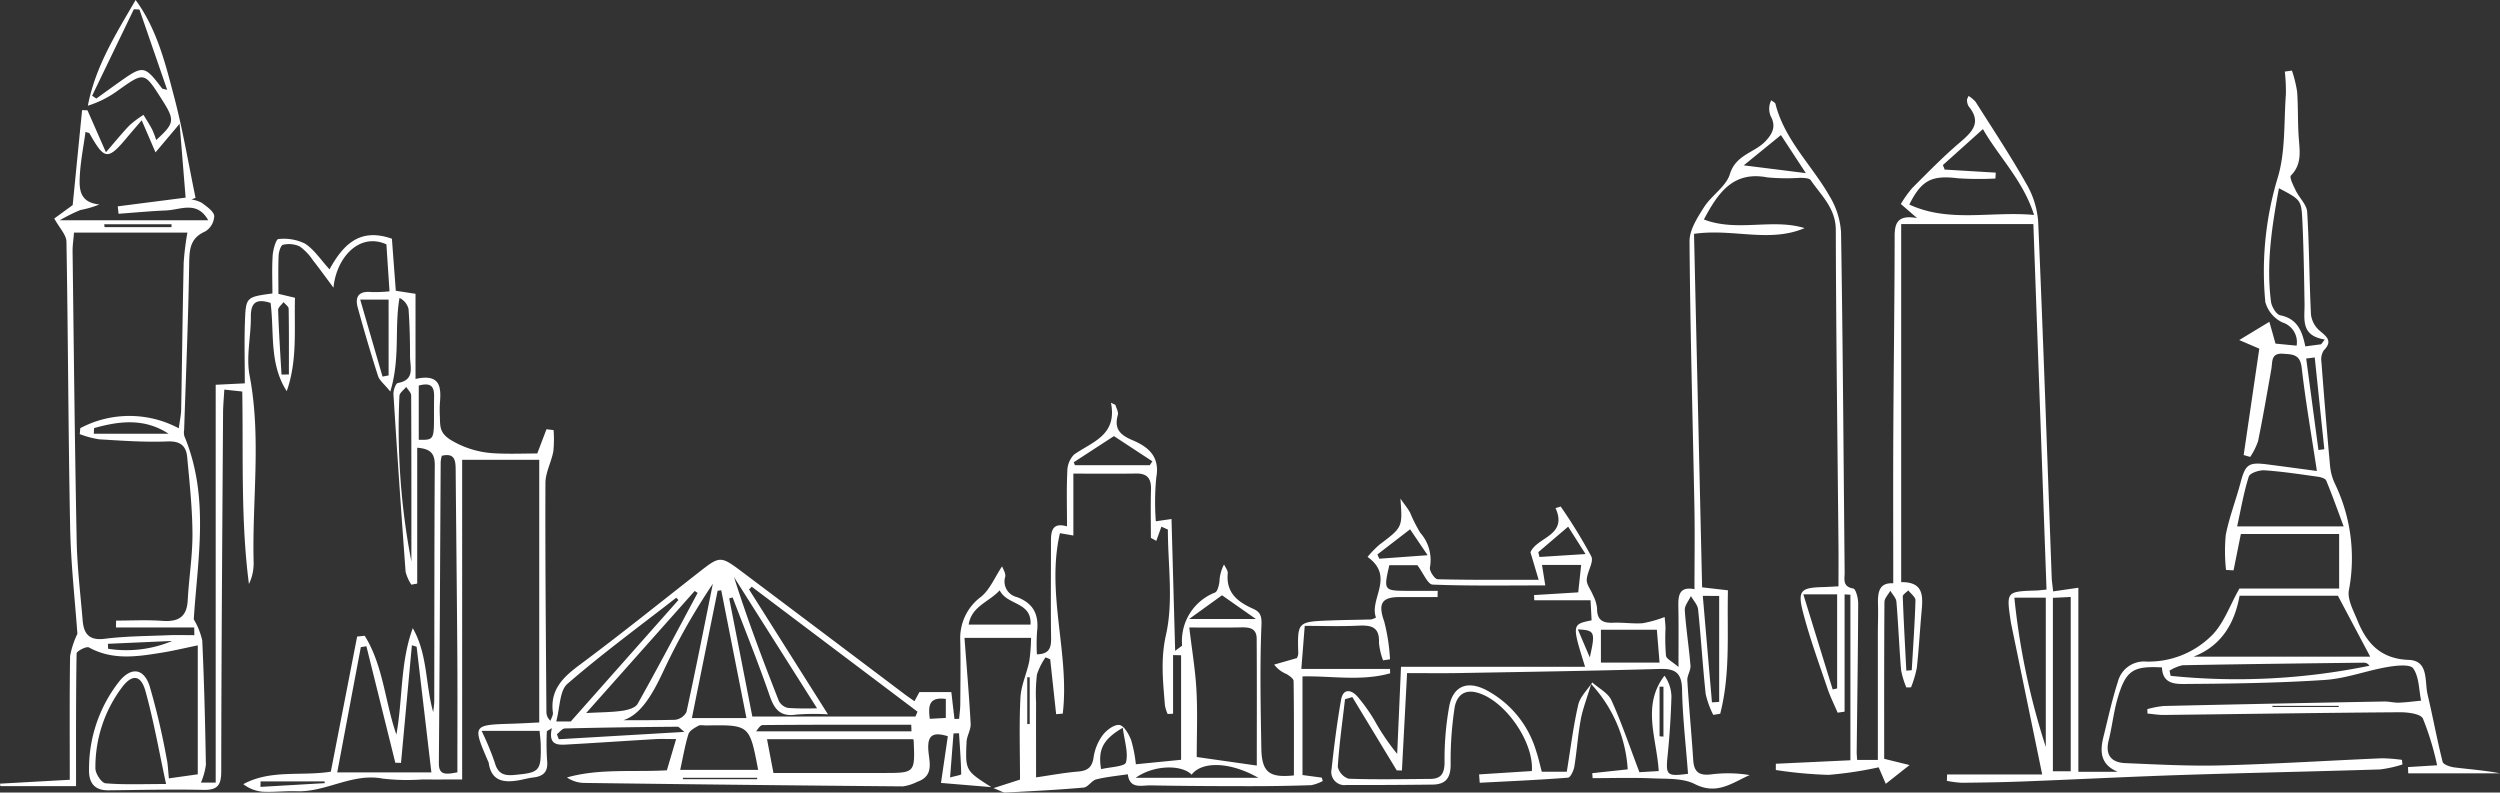 <svg id="Group_225" data-name="Group 225" xmlns="http://www.w3.org/2000/svg" xmlns:xlink="http://www.w3.org/1999/xlink" width="352.075" height="111.611" viewBox="0 0 352.075 111.611">
  <rect x="0" y="0" width="352.075" height="111.611" fill="#333333" stroke="none"/>
  <defs>
    <clipPath id="clip-path">
      <rect id="Rectangle_162" data-name="Rectangle 162" width="352.075" height="111.611" fill="#fff"/>
    </clipPath>
  </defs>
  <g id="Group_224" data-name="Group 224" clip-path="url(#clip-path)">
    <path id="Path_247" data-name="Path 247" d="M145.2,89.827h-9.372c.3,4.006.649,8.055.869,12.11.046.834-.538,1.687-.576,2.543-.18,4.048-.149,4.051,3.489,6.372-2.843-.237-5.139-.43-7.091-.591.3-2.027.629-4.294.962-6.577-2.157-.672-2.848-.068-2.751,1.829.086,1.683.919,3.725-1.545,4.585a6.607,6.607,0,0,1-2.028.648q-22.456-.19-44.912-.486a4.409,4.409,0,0,1-2.4-.771c4.564-1.289,9.257-.732,14.072-1.006.4-1.36.8-2.707,1.3-4.4-1.206,0-2.083-.043-2.955.009-4.137.242-8.273.529-12.411.758-1.282.072-2.669.136-2.133-2.308l-.705.431a35.818,35.818,0,0,0,.032,4.075c.182,1.575-.449,2.274-1.937,2.443-.683.079-1.352.274-2.031.394-2.107.368-3.884.157-4.256-2.47a.9.9,0,0,0-.088-.212c-2.195-5.12-2.195-5.115,3.465-5.286,1.216-.037,2.429-.111,3.744-.172V64.755H65.085v45.019c-2.03,0-3.838.009-5.645,0a30.177,30.177,0,0,1-5.518-.119c-4.292-.838-7.977,1.922-12.122,1.776-1.608-.056-3.226.149-4.831.066a5.223,5.223,0,0,1-2.706-1.065c3.877-2.1,8.146-1.09,12.327-1.757q1.852-9.5,3.706-19.03.534-.053,1.067-.108c2.615,4.2,2.843,9.289,4.459,13.911.908-4.982.523-10.118,2.308-14.982,2.123,3.7,1.756,7.887,2.88,11.834.051-.541.144-1.082.146-1.624.02-11.058.006-22.116.073-33.175.01-1.526-.49-2.3-2.473-2.447V82.185l-.823.155a5.967,5.967,0,0,1-.812-1.818q-.925-12.49-1.711-24.99c-.033-.538.314-1.538.614-1.59,2.48-.44,1.72-2.292,1.721-3.756,0-2.226-.048-4.456-.212-6.674a2.348,2.348,0,0,0-1.268-1.551c-.745,4.231.136,8.454-1.3,13.182-.883-1.092-1.53-1.57-1.728-2.192q-1.537-4.8-2.865-9.673c-.42-1.541.225-2.322,1.918-2.149a19.765,19.765,0,0,0,2.565-.1c-.154-2.328-.3-4.508-.437-6.616-3.819-1.724-7.056,1.872-7.453,6.1-1.064-1.424-1.938-2.65-2.873-3.827A7.5,7.5,0,0,0,42.2,34.7a3.654,3.654,0,0,0-2.35-.226c-.3.06-.587.97-.61,1.5-.077,1.755-.029,3.516-.029,5.406l2.332.553c-.123,4.433.365,8.831-1.162,13.152-2.489-3.849-1.735-8.278-2.275-12.423-1.921-.623-2.8-.141-2.778,1.938.024,2.761-.685,5.622-.179,8.267,1.672,8.738.353,17.484.567,26.217a6.62,6.62,0,0,1-.659,3.162c-1.162-8.945-.783-17.946-.939-27.109l-2.527-.269c-.066,1.2-.169,2.228-.176,3.261-.108,16.818-.237,33.634-.257,50.452,0,1.978-.483,2.706-2.544,2.658-4.446-.1-8.9.016-13.348.062-1.986.022-2.764-1.087-2.729-2.9A19.922,19.922,0,0,1,16.76,96c1.665-2.082,3.457-1.943,4.3.584a100.2,100.2,0,0,1,2.414,10.263c.178.808.193,1.652.314,2.77l4.065-.572V90.889c-1.9.389-3.436.76-4.987,1.012-3.5.569-6.984,1.132-10.352-.727-.342-.189-1.72.528-1.725.84-.105,6.1-.078,12.206-.078,18.7H.055c-.018-.118-.037-.235-.055-.352l9.827-.547c0-5.931-.044-11.673.043-17.414A12.1,12.1,0,0,1,10.9,89.266c-.334-4.693-.92-9.812-1.021-14.94-.265-13.433-.287-26.87-.521-40.3-.016-.957-.972-1.9-1.715-3.254l2.594-1.891c.457-4.618.89-9,1.324-13.374.251.009.5.019.757.027l2.6,5.909c1.374-1.581,2.307-2.746,3.343-3.813a14.939,14.939,0,0,1,1.947-1.456c.411.685.85,1.353,1.221,2.058a13.305,13.305,0,0,1,.568,1.49c2.625-2.4,2.669-2.779.761-5.772-2.456-3.857-2.442-3.837-6.156-1.2a14.321,14.321,0,0,1-4.23,2.136C13.434,9.378,16.29,4.829,19.1,0c3,4.1,4.177,8.9,5.415,13.6S26.55,23.1,27.54,27.866c-.2.073-.39.148-.585.221a4.692,4.692,0,0,1,1.476.484c.684.526,1.661,1.165,1.74,1.847a2.667,2.667,0,0,1-1.258,2.17c-2.107.925-2.239,2.457-2.27,4.471-.12,7.815-.455,15.627-.709,23.442a2.292,2.292,0,0,0,.023.9c3.586,8.592,1.867,17.321,1.332,25.825A9.925,9.925,0,0,1,28.482,90.2c.272,5.828.414,11.663.514,17.5a9.291,9.291,0,0,1-.7,2.513h2.08V54.187l4.1-.2c0-2.966-.085-5.862.022-8.753.124-3.409.2-3.405,3.866-3.907,0-1.741-.083-3.558.037-5.361.054-.818.479-2.281.79-2.295a6.721,6.721,0,0,1,3.762.637c1.3.838,2.221,2.279,3.454,3.623,1.906-3.463,4.258-5.915,8.785-4.31.174,2.311.359,4.8.549,7.326l2.777.431v11.99c3.528-.79,3.627,1.177,3.434,3.406a15.239,15.239,0,0,0-.006,1.842c.054,1.494-.1,2.481,1.926,3.569a13.147,13.147,0,0,0,5.771,1.653c2.046.115,4.1.026,6.018.026.49-1.286.9-2.35,1.3-3.414l1,.123a16.751,16.751,0,0,1-.033,2.982c-.276,1.51-1.109,2.979-1.115,4.466-.04,10.75.066,21.5.138,32.248a1.617,1.617,0,0,0,.576,1.235c.121-.382.387-.784.339-1.144-.426-3.2,1.394-4.965,3.756-6.719,5.669-4.211,11.173-8.645,16.739-13,3.052-2.386,3.076-2.414,6.221-.054Q116,89.167,127.4,97.77c.426.321.87.619,1.383.982.271-.5.515-.945.7-1.286h4.494c.161,1.377.3,2.582.44,3.785l.657-.02c.057-.692.16-1.382.164-2.073.02-2.995.064-5.992-.005-8.985a7.216,7.216,0,0,1,2.941-6.137c1.24-1.022,1.917-2.729,2.951-4.281.118.363.548.978.439,1.474a2.252,2.252,0,0,0,1.648,2.858c2.324.862,3.125,2.482,2.836,4.862a26.67,26.67,0,0,0-.022,3.2c1.759-.037,2.022-.932,2-2.294-.066-4.529-.015-9.061-.018-13.591,0-1.463.168-2.733,2.259-2.136,0-2.684-.078-5.21.043-7.727a3.414,3.414,0,0,1,.947-2.385c2.556-1.8,6.11-2.7,5.2-7.3l.623.3c.128.475.46,1.008.346,1.416-.554,1.973.313,2.825,2.086,3.57,2.16.91,3.87,2.271,3.329,5.227a35.826,35.826,0,0,0-.066,6.184c.735-.108,1.32-.193,2.208-.321.17,6.153.336,12.131.515,18.575.765-.6.98-.694.978-.781a7.315,7.315,0,0,1,4.637-7.439c.366-.165.532-.97.621-1.506a5.709,5.709,0,0,1,.648-2.452c.185.42.561.856.523,1.257-.261,2.712,1.364,4,3.535,4.97.913.408,1.271.86,1.214,2.219-.242,5.8-.117,11.616-.021,17.424.058,3.415,1.115,4.2,4.588,3.843,0-4.443.023-8.873-.044-13.3-.006-.34-.609-.744-1.014-.984a4.181,4.181,0,0,1-1.726-1.322l3.2-.916a1.769,1.769,0,0,0,.2-.6c-.127-4.516-.131-4.527,4.508-4.7,1.918-.074,3.838-.088,5.756-.142a2.934,2.934,0,0,0,.677-.273c-.976-2.628,2.713-5.739-1.186-8.536a14.9,14.9,0,0,1,1.69-1.736c3.232-2.436,3.246-2.417,2.941-6.472.693.992,1.08,1.45,1.357,1.965a20.6,20.6,0,0,0,1.436,2.846,5.763,5.763,0,0,1,1.359,4.886c-.1.488.686,1.646,1.086,1.657,4.655.118,9.314.075,14.226.075-.406-1.368-.765-2.57-1.15-3.865.872-2.163,5.3-2.3,3.53-6.231l.726-.218a72.856,72.856,0,0,1,4.312,7.02c.385.8-.608,2.174-.645,3.3-.023.7.587,1.412.87,2.137a5.314,5.314,0,0,1,.585,1.863c-.027,1.646.77,2.11,2.275,2.045,1.378-.06,2.769.164,4.141.07a17.355,17.355,0,0,0,3.1-.875c.022.262.111.94.123,1.618a29.4,29.4,0,0,0,.066,3.826c.07.468.877.825,1.762,1.59,0-3.112.03-5.544-.011-7.978-.026-1.713-.185-3.452,2.263-2.976,0-3.974.06-7.716-.009-11.456-.237-12.513-.6-25.023-.688-37.537-.01-1.61,1.112-3.349,2.046-4.813,1.062-1.664,3.1-2.9,3.639-4.653.843-2.762,3.482-2.992,5.027-4.646.961-1.032,1.512-2.064.723-3.5a2.662,2.662,0,0,1,.071-2.246c.2.166.542.3.594.5,1.28,5.083,5.134,8.64,7.623,13a11.184,11.184,0,0,1,1.614,5.066c.259,15.969.352,31.94.508,47.912.01.916-.36,2.015,1.219,2.278.346.058.692,1.363.688,2.092-.028,6.986-.135,13.972-.213,20.96,0,.3.035.6.067,1.089h2.914c0-5.933,0-11.83,0-17.728,0-1.383.065-2.765.023-4.146-.051-1.673.111-3.13,2.146-3,0-7.132-.027-14.1.008-21.077.046-9.29.177-18.578.189-27.866,0-1.925.561-2.966,3.157-2.493-.97-.842-1.545-1.343-2.284-1.985a16.116,16.116,0,0,1,1.6-2.245c2.19-2.19,4.36-4.419,6.718-6.422,1.763-1.5,3.093-2.837,1.22-5.1a1.755,1.755,0,0,1-.218-.874c-.017-.129.094-.273.213-.578a4.456,4.456,0,0,1,.986.822c2.414,3.815,4.911,7.585,7.131,11.51a12.421,12.421,0,0,1,1.689,5.333c.723,16.722,1.289,33.451,1.907,50.179.019.526.106,1.049.2,1.934l3.554-.514v25.923h5.548c-2.438-1.015-2.536-2.837-2.022-4.9.648-2.6,1.211-5.221,2.031-7.762a3.8,3.8,0,0,1,3.993-2.865,12.586,12.586,0,0,0,9.006-3.453c1.878-1.7,2.773-4.488,4.129-6.832h14.041V75.2H315.582c-.367,1.823-.7,3.472-1.031,5.122l-1.058-.058a23.978,23.978,0,0,1-.039-4.918c.479-2.487,1.421-4.879,2.071-7.338.692-2.619,1.109-2.956,3.84-2.6,2.407.31,4.812.639,6.922.921-.758-5.02-1.592-9.758-2.137-14.529-.218-1.905-1.262-1.889-2.627-1.983-1.733-.12-1.467,1.113-1.645,2.13-.6,3.4-1.18,6.8-1.873,10.174a9.449,9.449,0,0,1-1.109,2.228l-.919-.265c.722-4.925,1.445-9.848,2.2-14.981-.506-.218-1.3-.558-2.825-1.214l4.243-2.571c.372,1.323.593,2.107.864,3.073l2.972.287a2.9,2.9,0,0,0-1.983-3.265,4.476,4.476,0,0,1-2.423-2.887,45.52,45.52,0,0,1,1.733-17.453c1.128-3.7.869-7.836,1.163-11.781a25.573,25.573,0,0,0-.149-3.213l1-.139a17.545,17.545,0,0,1,.734,2.985c.16,2.2.065,4.414.238,6.611.146,1.863.414,3.633-1.115,5.183-.246.25.357,1.439.692,2.133.5,1.024,1.533,1.968,1.6,2.991.3,4.824.29,9.666.537,14.495a3.617,3.617,0,0,0,1.266,2.276c1.029.854,1.775,1.465.533,2.734a2.3,2.3,0,0,0-.334,1.594q.558,7.344,1.218,14.68a7.715,7.715,0,0,0,.639,2.4,24.193,24.193,0,0,1,2.021,15.072c-.26,1.286.626,2.871,1.178,4.239,1.311,3.244,3.264,5.454,7.248,5.6,2.849.105,2.21,3.024,2.656,4.9.746,3.142,1.321,6.324,2.112,9.455.1.383,1.052.709,1.644.784,2.159.271,4.336.423,6.443.837H339.151c-.011-.294-.022-.589-.032-.881,1.209-.076,2.417-.15,4.1-.254a39.364,39.364,0,0,0-2-6.577c-.334-.684-2.151-.9-3.292-.89-11.054.077-22.109.251-33.164.38-.778.009-1.557-.127-2.337-.2,0-.208-.01-.414-.016-.622a13.8,13.8,0,0,1,2.3-.439q15.529-.354,31.061-.633c.686-.014,1.379.189,2.063.164,1.045-.037,2.088-.183,3.131-.283-.321-1.55-.276-3.356-1.113-4.543-.444-.63-2.452-.4-3.686-.186-2.921.508-5.778,1.611-8.706,1.807-6.424.429-12.876.523-19.318.568-1.494.01-3.592.2-3.67-2.328-4.036-.219-5.062.4-6.206,4.2-.593,1.974-.8,4.062-1.3,6.069-.522,2.091.386,3.127,2.348,3.209,4.512.189,9.032.439,13.54.32,7.521-.2,15.034-.677,22.552-1a22.7,22.7,0,0,1,2.861.223c.024.216.047.431.072.647a17.092,17.092,0,0,1-3.157.7c-9.278.294-18.561.475-27.84.777-7.439.243-14.873.625-22.311.913-2.915.113-5.834.159-8.75.187a14.915,14.915,0,0,1-2.1-.269c.009-.3.018-.6.028-.9h13.393c-1.518-7.37-2.935-14.241-4.35-21.113q-.048-.225-.084-.453c-.622-4.2-.621-4.2,3.58-4.34.369-.012.736-.064,1.464-.13-.619-17.173-1.233-34.242-1.854-51.477H267.743V81.984c3.168-.05,3.07,1.956,2.878,4.07-.245,2.674-.383,5.36-.679,8.027a15.053,15.053,0,0,1-.814,2.717l-.654.015a11.676,11.676,0,0,1-.742-2.422c-.268-3.212-.388-6.436-.659-9.648-.046-.536-.559-1.032-.857-1.546-.289.527-.824,1.052-.829,1.579-.054,7.363-.038,14.726-.038,22.087l3.574.88c-1.248.982-2.221,1.753-3.35,2.641-.375-.874-.66-1.542-1-2.325a52.939,52.939,0,0,1-7.052,1.066,60.328,60.328,0,0,1-7.43-.685q0-.44,0-.881l10.5-.491V83.752l-.818-.041v16.512l-.977.144c-.483-1.139-1.044-2.251-1.438-3.42-1.2-3.558-2.5-7.094-3.44-10.723-.793-3.07-.3-3.472,2.84-3.545.608-.014,1.216-.059,2.156-.107,0-1.876.015-3.692,0-5.507-.138-14.9-.341-29.792-.379-44.689-.009-3.058-2.05-4.832-3.529-7-.212-.31-.976-.319-1.488-.333a29.022,29.022,0,0,1-4.6-.059c-4.794-.921-6.921,2.077-8.96,5.926,4.695,1.8,9.6-.186,14.18,1.212-4.956,2.126-10.143.011-15.569.814.377,16.537.756,33.08,1.14,49.778l3.636.42c-.142,5.851.38,11.69-1.089,17.382-.326.054-.65.108-.976.163a12.731,12.731,0,0,1-1.068-2.937c-.427-3.968-.66-7.955-1.07-11.924-.069-.654-.664-1.254-1.014-1.88-.3.665-.9,1.349-.858,1.992.171,2.611.588,5.205.8,7.814.055.674-.486,1.394-.444,2.075.23,3.755.591,7.5.834,11.251.111,1.709.9,2.194,2.545,1.983a18.78,18.78,0,0,1,5.4.1c-2.465,1.092-4.615,2.851-7.712,1.272-1.693-.863-3.956-.721-5.971-.809-2.807-.12-5.623-.03-8.436-.03-.016-.232-.032-.465-.048-.7l4.993-.537a19.424,19.424,0,0,0-5.145-12.014c-.609,2.031-1.189,3.489-1.469,5-.4,2.184-.545,4.418-.9,6.613-.095.58-.548,1.546-.9,1.573-4.135.321-8.283.5-12.428.715-.029-.393-.06-.785-.088-1.177l7.43-.472c.308-4.174-3.911-10.125-7.827-11.076-1.928-.469-2.846.727-3.068,2.256a49.238,49.238,0,0,0-.542,7.78c.03,1.949-.632,2.925-2.549,2.947q-6.093.071-12.19.062a1.853,1.853,0,0,1-2.032-2.227c.359-3.267.768-6.534,1.339-9.768.29-1.647,1.429-1.458,2.315-.461a24.258,24.258,0,0,1,2.4,3.366,31.591,31.591,0,0,0,3.188,4.7c.174-3.909.344-7.818.54-12.264h25.922c-1.864-5.974-1.864-5.974.917-6.542-.042-.843-.09-1.722-.148-2.829h-7.924c-.012-.242-.022-.485-.03-.728,1.973-.119,3.945-.24,6.22-.381.126-1.186.26-2.424.414-3.858H217.16c.16.989.3,1.866.461,2.878-5.365,0-10.624.092-15.87-.115-.677-.027-1.294-1.6-2.143-2.733h-3.949c-.817,3.532-.774,3.593,2.468,3.616,1.45.01,2.9,0,4.348,0-.009.293-.017.584-.024.875q-2.683,0-5.365,0c-2.564,0-3.023.994-2.145,3.446a26.784,26.784,0,0,1,.813,5.316c-.326.051-.651.1-.978.15A9.471,9.471,0,0,1,194.2,90.5c.1-2.172-1.041-2.48-2.861-2.39-2.572.127-5.155.032-7.594.032-.188,2.4-.33,4.183-.478,6.068h12.487c.008.2.014.408.02.611-4.071,1.151-8.291.344-12.344.438v13.891l2.715.363.139.476a5.648,5.648,0,0,1-1.624.587q-4.287.146-8.578.141c-4.684,0-9.368-.022-14.051-.111-1.247-.024-2.936.577-3.2-1.566-1.486.226-2.995.359-4.447.723-.649.162-1.156,1.1-1.775,1.152-3.667.325-7.347.506-11.026.7-.319.016-.653-.231-1.671-.622,1.805-.578,2.98-.955,3.737-1.2,0-3.931-.134-7.747.061-11.546.088-1.73.9-3.415,1.247-5.147a25.148,25.148,0,0,0,.249-3.27M25.18,60.321c.148-1.127.32-1.88.334-2.636.126-6.9.2-13.8.354-20.7a38.842,38.842,0,0,1,.524-4.226H10.422c-.078,1-.208,1.819-.2,2.64.171,13.577.308,27.156.576,40.731.074,3.751.529,7.5.843,11.242.157,1.87.888,2.866,3.1,2.587,2.96-.372,5.968-.375,8.957-.5,1.223-.051,2.45-.008,3.675-.008l-.021-1.087H16.329c.007-.321.013-.643.02-.965,2.158,0,4.323-.124,6.468.035,2.219.163,3.492-.467,3.62-2.89.166-3.137.685-6.267.668-9.4-.02-3.591-.409-7.184-.742-10.768-.146-1.559-.93-2.282-2.763-2.209-3.208.129-6.436-.107-9.651-.3a13.456,13.456,0,0,1-2.716-.728c.025-.281.049-.562.074-.843a14.776,14.776,0,0,1,13.871.02M162.841,76.17l-.762-.421c0-2.257-.049-4.514.017-6.769.046-1.506-.443-2.316-2.075-2.293-2.893.045-5.787.013-8.858.013v8.715c-.823-.142-1.445-.249-1.894-.327-1.974,8.548,1.4,16.969.4,25.412-.312.025-.622.05-.932.077q-.42-3.87-.837-7.736l-.656-.267a9.234,9.234,0,0,0-1.209,2.41,22.919,22.919,0,0,0-.125,3.9c-.01,3.491,0,6.983,0,10.593,1.965-.282,3.927-.654,5.905-.818,1.373-.113,2-.6,2.2-2.032a6.945,6.945,0,0,1,1.3-3.124c.534-.7,1.633-1.513,2.341-1.4.661.106,1.319,1.3,1.647,2.138a18.939,18.939,0,0,1,.66,3.39c2.413-.238,4.594-.455,6.37-.629V92.281l-1.13-.026v8.26l-.762.035a5.317,5.317,0,0,1-.384-1.2c-.259-3.316-.641-6.445.15-9.961,1.065-4.717.264-9.854.264-14.811-.3-.137-.607-.273-.909-.408l-.723,2m74.885,32.809c-.3-4.04-.766-7.932-.839-11.83-.044-2.343-.879-3.006-3.128-2.942-9.435.272-18.875.413-28.313.579-2.43.043-4.862.006-7.286.006-.261,4.925-.494,9.322-.726,13.719l-.733-.021q-3.128-5.161-6.252-10.322l-1.03.3c-.365,3.168-.815,6.33-1.016,9.509a2.317,2.317,0,0,0,1.521,1.69c3.827.134,7.663.054,11.5.028,1.538-.009,2-.777,2.015-2.324a41.94,41.94,0,0,1,.673-7.986c.579-2.783,2.538-3.531,5.077-2.265a14.3,14.3,0,0,1,7.144,8.636c.339.989.551,2.019.8,2.93h3.52c.533-3.262.91-6.389,1.614-9.439.262-1.137,1.294-2.1,1.976-3.136.923.829,2.23,1.483,2.7,2.518,1.436,3.164,2.549,6.475,3.939,10.12l2.718-.162c-.28-4.673-2.417-9.2.809-13.428a5.2,5.2,0,0,1,.982,2.941c-.079,2.758-.256,5.518-.534,8.264-.286,2.822-.155,3.009,2.876,2.611M105.866,82.624l-.379.385L116.6,100.6a32.821,32.821,0,0,0-4.445.035c-2.179.338-3.067-.643-3.744-2.606-1.614-4.678-3.475-9.269-5.236-13.895l-.48.141c1.1,5.6,2.191,11.2,3.256,16.636h22.974c.095-.228.193-.455.288-.684l-23.346-17.6m61.618,5.736c.372,3.137.857,5.987,1.011,8.855.17,3.178.039,6.372.039,9.39l8.459,1.206c0-5.959.022-11.908-.016-17.857-.01-1.64-1.229-1.628-2.455-1.6-2.2.043-4.4.012-7.038.012M315.4,83.9c-.7,3.879-2.54,7.05-6.482,8.575h24.878c-1.6-3.016-3.045-5.74-4.548-8.575ZM29.321,31.018c-1.568-2.806-3.892-1.463-5.944-1.379-2.229.09-4.453.306-6.68.467-.039-.347-.076-.7-.114-1.045l9.557-1.228c-.267-3.286-.532-6.539-.846-10.4L21.9,21.458c-.749-1.741-1.292-3-1.944-4.515-.793.926-1.39,1.6-1.968,2.3-2.8,3.365-3.252,3.327-5.373-.44-.054-.1-.257-.109-.572-.23-.283,2.07-.692,4.091-.8,6.13-.1,1.81-.12,3.813,2.75,4.092a13.55,13.55,0,0,1-2.664.779,23.77,23.77,0,0,0-2.906,1.444Zm29.352,60.06-.667-.206q-.765,8.279-1.532,16.559l-.8-.007Q53.637,99.216,51.6,91.01c-.262.043-.522.085-.785.129-1.1,5.816-2.192,11.633-3.324,17.636h13.26c-.7-6-1.392-11.849-2.079-17.7m210.22-62.266c5.6,2.587,11.447.913,17.564,1.461-1.558-4.879-4.927-8.121-7.2-12.089l-5.642,5.066c.085.212.17.424.255.635l7.189.431c-.013.276-.027.553-.041.829a44.1,44.1,0,0,1-5.279-.036c-3.668-.445-5.114.222-6.85,3.7m-245.5,81.605c-.967-4.473-1.723-8.834-2.9-13.075-.649-2.34-1.9-2.429-3.336-.5a18.664,18.664,0,0,0-3.715,11.389c0,.729.87,2.04,1.421,2.086,2.644.22,5.317.1,8.531.1M128.6,104.1H108.019c.341,1.792.593,3.121.906,4.758H124.4c4.463,0,4.464,0,4.274-4.528-.006-.142-.1-.279-.079-.23m-64.182,4.667c0-5.46.029-10.823-.006-16.185-.059-8.829-.163-17.658-.236-26.487-.01-1.27-.147-2.343-1.957-1.906a5.371,5.371,0,0,0-.153.874c-.083,14.129-.142,28.257-.256,42.387-.014,1.705.892,1.649,2.607,1.317M315.055,74.13h15c-.9-2.421-1.625-4.458-2.453-6.452-.123-.294-.742-.479-1.154-.537-2.5-.349-5.007-.735-7.522-.906-.751-.051-2.069.381-2.227.879-.711,2.22-1.1,4.544-1.643,7.016m11.829-25.642.514-.676c-3.468-.551-2.817-2.915-2.851-5.023-.062-3.9-.123-7.8-.306-11.695-.141-2.965-.224-2.96-3.3-4.589-.982,5.337-1.805,10.6-1.12,15.965.09.716.749,1.822,1.305,1.931,2.4.477,3.091,2.219,3.53,4.379l2.225-.293M84.57,101.419c2.536,0,6.514.045,10.49-.049a2.091,2.091,0,0,0,1.612-1.09c1.311-6.006,2.5-12.039,3.718-18.065a91.155,91.155,0,0,0-6.809,11.973c-2.118,4.551-4.387,8.538-9.011,7.231m12.866-.289h7.685c-1.214-6.155-2.381-12.078-3.548-18l-.509.066c-1.2,5.916-2.393,11.831-3.627,17.934m191.672,7.485h2.509V84.072l-2.509.122ZM283.683,84.17a100.746,100.746,0,0,0,4.426,21.019V84.17ZM95.792,108.425h10.979c-1.207-6.353-1.207-6.353-7.307-6.259-.382.006-.836-.112-1.131.052-.527.3-1.228.679-1.381,1.173-.49,1.589-.766,3.244-1.159,5.034M98.246,83.5l-.41-.275c-4.963,5.581-9.927,11.163-15.287,17.192,2.1-.116,3.611-.108,5.092-.319.764-.11,1.836-.406,2.151-.966,2.9-5.167,5.655-10.41,8.455-15.631m-2.706,1-.3-.326C90.1,88.18,84.833,92.041,79.914,96.3c-1.122.972-1.04,3.334-1.58,5.3h2.053L95.54,84.5M305.53,94.451c.055.243.109.486.164.73a92.415,92.415,0,0,0,27.987-1.423.9.9,0,0,0-.756-.433c-8.516.1-17.029.2-25.54.359a5.688,5.688,0,0,0-1.854.768M19.639,1.341,18.852,1.3q-2.94,6.089-5.878,12.179l.593.4c1.1-.793,2.2-1.591,3.307-2.375,3.3-2.336,3.483-2.3,5.951.944.066.085.255.079.72.207-1.347-3.9-2.627-7.607-3.907-11.313m95.422,98.4L103.373,81.281c1.88,5.934,4.063,11.705,6.319,17.448A1.9,1.9,0,0,0,111,99.7a37.7,37.7,0,0,0,4.058.045m-47.237,3.18a39.778,39.778,0,0,1,1.862,4.482c.411,1.506,1.248,1.866,2.68,1.735,3.64-.329,3.857-.521,3.789-4.232-.012-.664-.107-1.327-.163-1.985Zm190.272-5.834.631-.137V83.7h-4.761c1.453,4.707,2.79,9.044,4.13,13.382m-24.757-8.4h-7.88v4.632h8.261c-.13-1.587-.242-2.938-.382-4.632m-175.4-9.6c0-7.8.011-15.59-.031-23.386,0-.4-.453-.805-.695-1.207-.333.42-.938.828-.958,1.263a99.109,99.109,0,0,0,1.684,23.329m181.87,4.838c.445,5.172.868,10.084,1.29,14.995l1.016-.064V83.923ZM54.727,42.19h-4c1.112,3.83,2.129,7.338,3.146,10.845l.856-.166Zm105.209,67.344h17.272c-3.939-2.252-7.935-2.364-9.392-.437-1.321-1.393-5.205-1.444-7.881.437m-19.145-26.4c-1.538,1.673-3.958,2.229-4.373,4.825h8.715c.18-3.254-3.313-2.678-4.342-4.825m10.428-18.038c.054.138.106.277.16.414h10.547l.366-.543-5.415-3.55-5.658,3.679m103.1-40.716c-1.421-2.17-2.513-3.84-3.508-5.357l-5.241,4.263c2.916.363,5.518.689,8.748,1.094M128.364,102.995c-.011-.311-.022-.622-.033-.932-6.974,0-13.948-.017-20.921.049-.387,0-.766.717-.932.883Zm-31.979.078c-.5-.379-.748-.732-.992-.73-5.28.047-10.561.116-15.84.246-.382.01-.75.528-1.126.811l.267.708,17.691-1.034M58.974,54.3v7.633c2.564.058,2.069-.049,2.16-6.072.022-1.388-.393-2.041-2.16-1.561m99.15,48.191c-2.836,1.661-3.516,3.1-3.057,5.829,1.232-.3,3.347-.361,3.5-.945.365-1.37-.206-2.991-.445-4.885M13.248,60.29c-.011.264-.023.528-.035.793H23.74c-3.4-2.221-6.93-1.8-10.492-.793M268.471,94.449l.761-.067c.191-3.277.427-6.554.524-9.834.013-.458-.657-.938-1.011-1.409-.273.289-.787.589-.778.869.124,3.482.325,6.961.5,10.441M172.1,83.833l-4.637,3.343h9.406c-1.753-1.229-3.155-2.21-4.769-3.343m26.48-9.291-4.6,3.542c.089.2.177.4.267.6l6.806-.494c-1.02-1.506-1.689-2.493-2.468-3.646m18.055,3.213c.054.227.107.455.16.681l6.49-.411c-.992-1.564-1.7-2.689-2.445-3.858-1.563,1.333-2.882,2.461-4.2,3.588M325.985,50.342l-1.206.146q.864,6.444,1.728,12.888l.827-.114q-.673-6.46-1.349-12.92M39.644,52.747l1.041-.01c0-3.086.022-6.175-.035-9.26,0-.316-.468-.623-.72-.934-.266.374-.774.755-.761,1.117.1,3.031.3,6.059.475,9.088M15.194,90.666l.031.7a16.665,16.665,0,0,0,9.024-1.1l-9.055.4M36.7,110.045c-.006.256-.014.515-.021.771q4.527-.26,9.056-.526c-.009-.081-.018-.164-.028-.245Zm97.1-.554c.736-.211,1.571-.345,1.568-.464-.041-1.923-.187-3.841-.309-5.762-.259.007-.517.016-.775.024-.149,1.909-.3,3.819-.483,6.2m99.914-5.8.549.047V96.705h-.549ZM14.676,31.583l.052.4h9.429c0-.135,0-.269,0-.4Zm129.992,70.392.345,0v-6.6h-.345ZM133.2,98.431c-2.413-.315-2.485.98-2.258,2.8l2.258-.122Zm89.012-9.792c.643,1.517,1.16,2.733,1.678,3.948.811-3.6.719-3.832-1.678-3.948m-126.039,20.9c0,.068,0,.136,0,.2h10.459c0-.068,0-.136,0-.2ZM320,99.406c.017.054.036.107.054.161h9.311c0-.054,0-.107,0-.161Z" fill="#fff"/>
  </g>
</svg>
